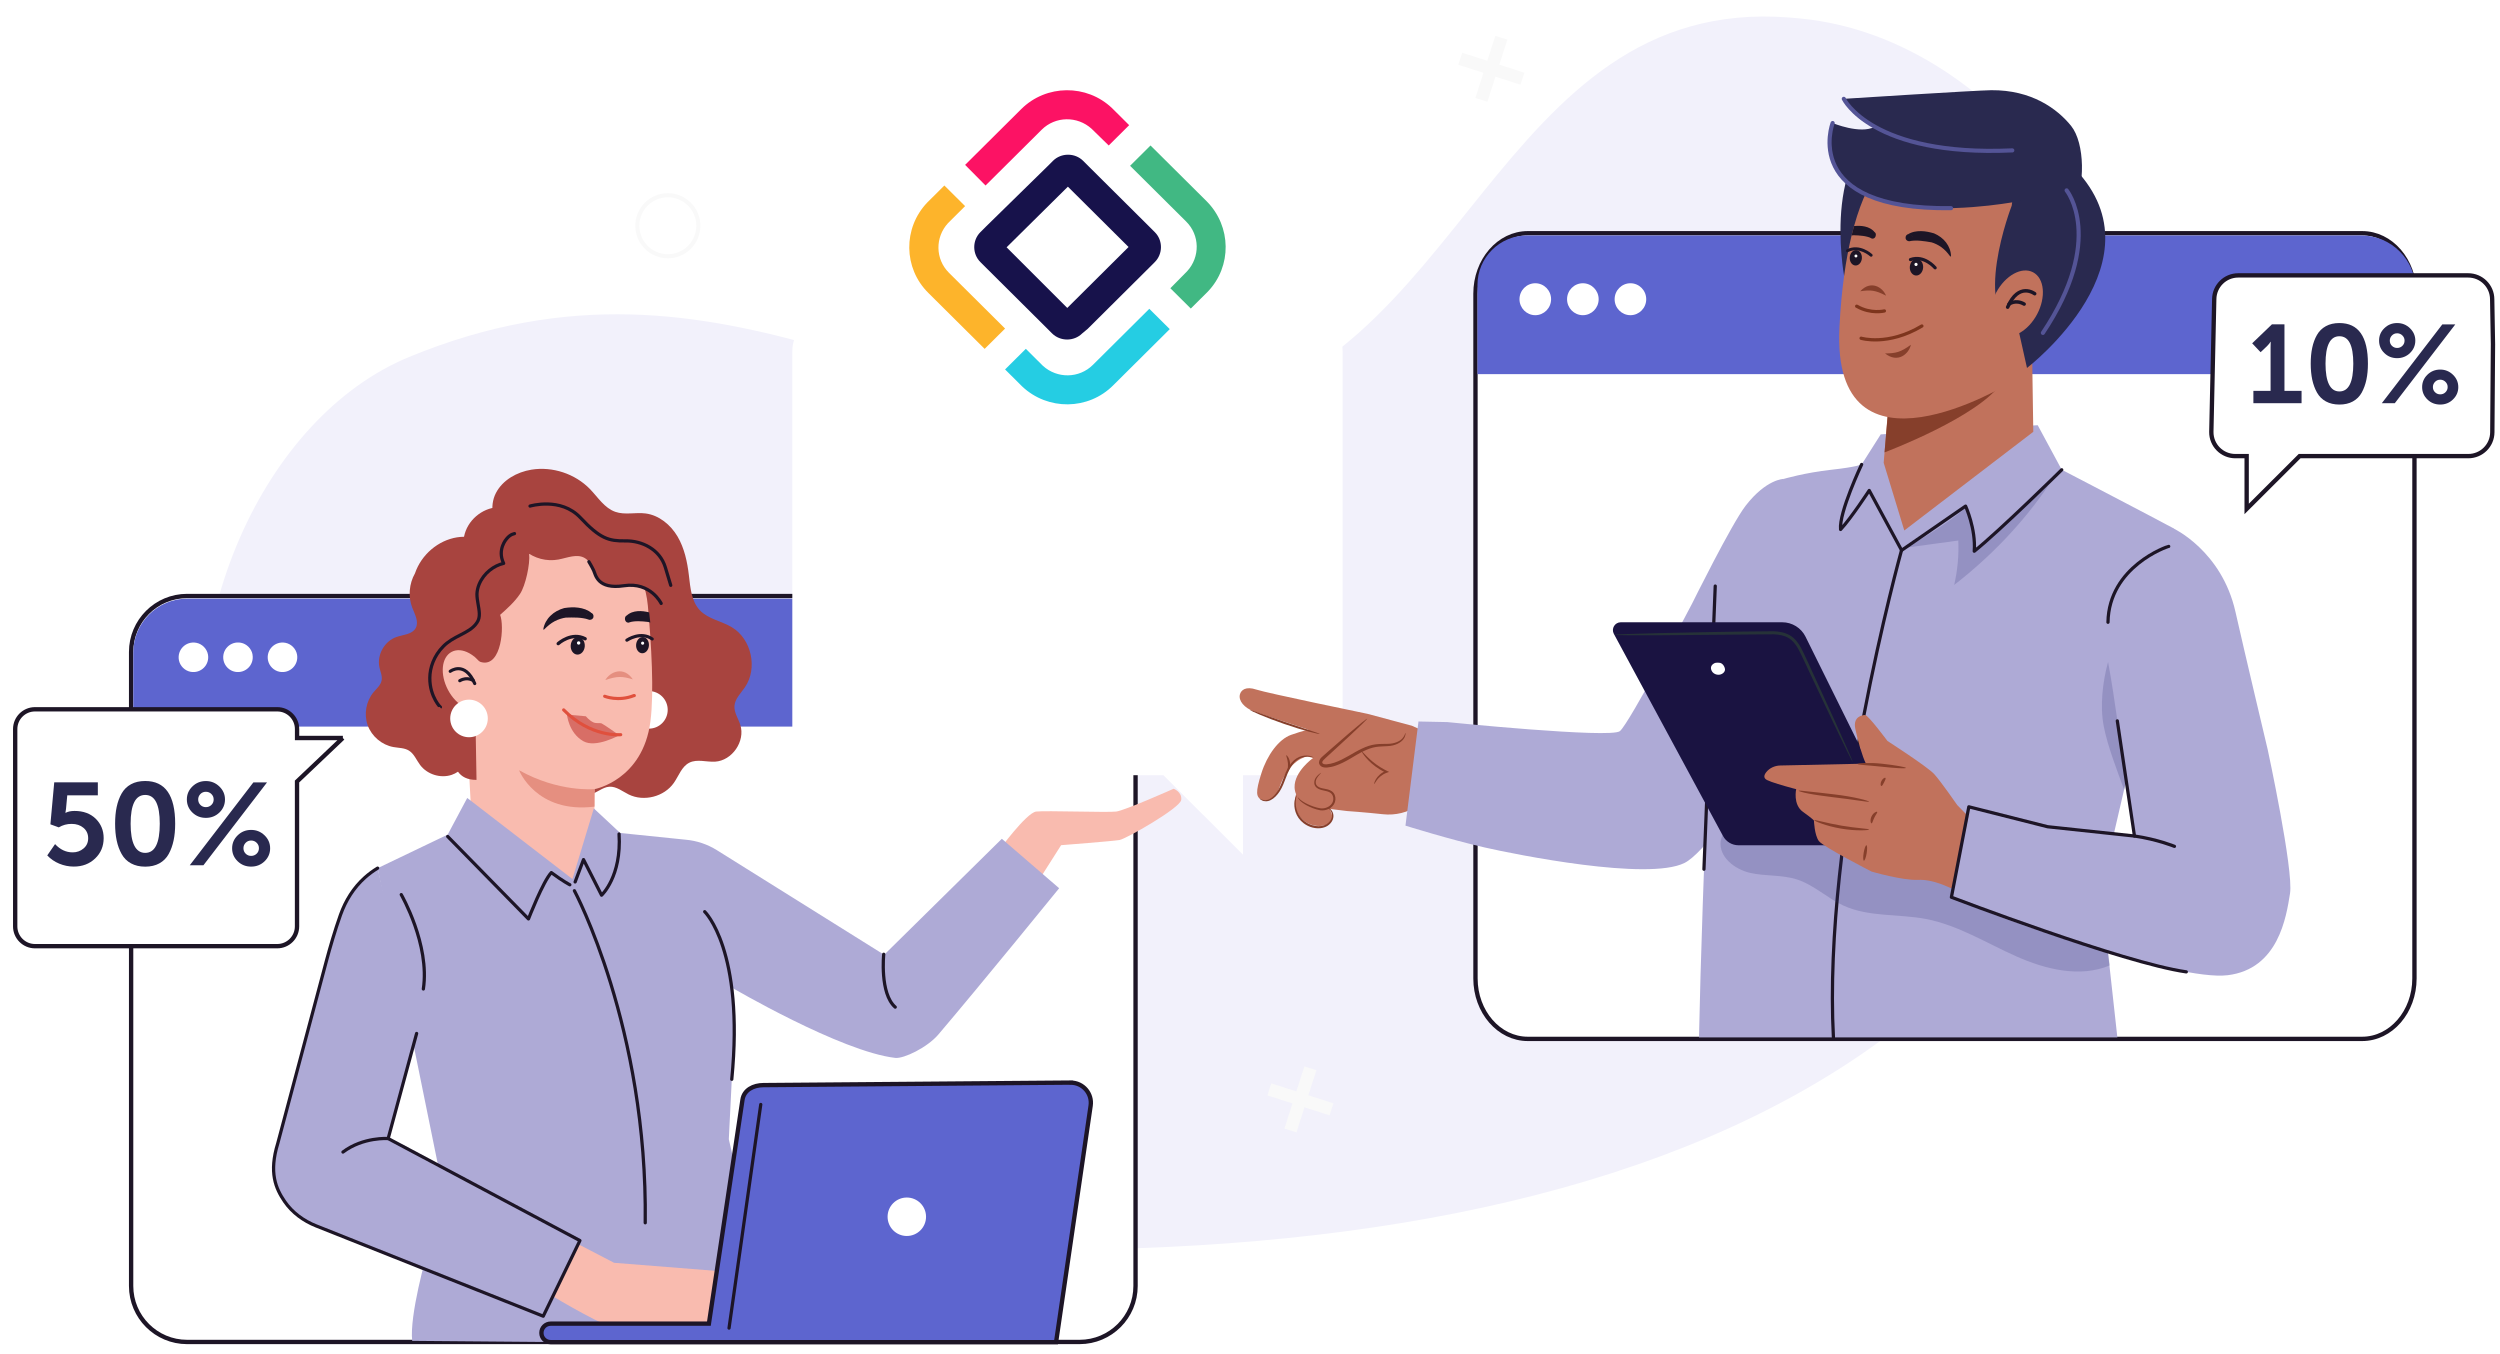 <svg width="576" height="312" viewBox="0 0 576 312" fill="none" xmlns="http://www.w3.org/2000/svg">
<g clip-path="url(#clip0_13748_2560)">
<path d="M497.02 111.802C498.401 63.182 461.946 8.82 414.799 4.261L412.262 4.035C344.63 -1.251 336.983 86.706 275.405 94.896C213.828 103.086 168.505 51.602 94.248 82.251C27.567 109.768 5.029 274.432 198.328 286.554C352.985 296.249 492.923 256.875 497.02 111.802Z" fill="#F2F1FB"/>
<path d="M248.73 137.32H43.11C35.986 137.32 30.21 143.096 30.21 150.22V296.29C30.21 303.414 35.986 309.19 43.11 309.19H248.73C255.854 309.19 261.63 303.414 261.63 296.29V150.22C261.63 143.096 255.854 137.32 248.73 137.32Z" fill="white" stroke="#1D1526" stroke-miterlimit="10"/>
<path d="M43.14 137.93H248.4C255.37 137.93 261.02 143.59 261.02 150.55V167.41H30.71V150.36C30.71 143.5 36.28 137.93 43.14 137.93Z" fill="#5D65CF"/>
<path d="M47.91 150.77C48.36 153.17 46.3 155.23 43.9 154.78C42.57 154.53 41.48 153.44 41.22 152.11C40.77 149.71 42.83 147.65 45.23 148.1C46.56 148.35 47.65 149.44 47.91 150.78V150.77Z" fill="white"/>
<path d="M58.17 150.77C58.63 153.17 56.56 155.23 54.16 154.78C52.83 154.53 51.74 153.44 51.49 152.1C51.04 149.7 53.1 147.64 55.5 148.09C56.83 148.34 57.92 149.43 58.18 150.76L58.17 150.77Z" fill="white"/>
<path d="M68.43 150.77C68.88 153.17 66.82 155.23 64.42 154.78C63.09 154.53 62 153.44 61.74 152.11C61.29 149.71 63.35 147.65 65.75 148.1C67.08 148.35 68.17 149.44 68.43 150.78V150.77Z" fill="white"/>
<path d="M116.26 122.67C113.39 120.85 112.7 116.63 114.25 113.61C115.8 110.59 119.1 108.76 122.45 108.21C127.3 107.43 132.49 109.15 135.92 112.67C137.77 114.58 139.27 117.06 141.78 117.93C143.99 118.7 146.43 118 148.74 118.3C151.84 118.7 154.51 120.91 156.1 123.6C157.69 126.3 158.35 129.44 158.72 132.55C159.06 135.4 159.28 138.53 161.26 140.62C163.19 142.65 166.24 143.08 168.64 144.53C173.16 147.25 174.62 153.98 171.64 158.33C170.69 159.72 169.33 160.99 169.22 162.66C169.12 164.19 170.11 165.55 170.57 167.02C171.76 170.79 168.68 175.26 164.74 175.49C162.75 175.6 160.62 174.83 158.83 175.72C157.06 176.6 156.4 178.74 155.26 180.37C153.03 183.57 148.36 184.77 144.86 183.05C143.4 182.33 142.01 181.15 140.38 181.26C138.76 181.37 137.48 182.76 135.88 183.07C133.79 183.47 131.8 181.93 130.56 180.2C129.32 178.47 128.45 176.43 126.86 175.02C124.78 173.17 121.85 172.71 119.21 171.8C113.39 169.79 108.52 165.17 106.22 159.46C103.92 153.75 104.22 147.04 107.02 141.56" fill="#A8443F"/>
<path d="M149.51 167.88C151.901 167.88 153.84 165.941 153.84 163.55C153.84 161.159 151.901 159.22 149.51 159.22C147.119 159.22 145.18 161.159 145.18 163.55C145.18 165.941 147.119 167.88 149.51 167.88Z" fill="white"/>
<path d="M108.58 187.35L105.71 134.73C105.59 132.27 107.38 130.12 109.82 129.8L134.83 122.72C142.87 121.64 148.52 131.42 149.26 139.5C150.08 148.48 150.73 159.47 149.86 166.21C148.1 179.77 136.99 181.82 136.99 181.82C136.99 181.77 136.91 185.23 136.99 190.14L131.89 206.82L108.58 187.37V187.35Z" fill="#F9BBAF"/>
<path d="M136.99 181.81C136.99 181.81 128.74 182.61 119.59 177.46C119.59 177.46 123.5 187.5 136.97 185.85L136.99 181.81Z" fill="#E58F80"/>
<path d="M158.36 136.65C157.73 134.63 156.57 132.7 154.8 131.54C153.83 130.91 152.7 130.52 151.8 129.79C149.85 128.22 149.4 125.48 148.19 123.28C146.64 120.45 143.64 118.46 140.43 118.13C137.76 117.86 135 118.66 132.39 118C130.46 117.51 128.78 116.26 126.83 115.89C123.03 115.17 119.49 117.9 116.74 120.61C116.73 123.33 118.9 125.15 120.98 126.9C123.07 128.65 125.94 129.41 128.62 128.92C130.7 128.54 132.97 127.49 134.77 128.6C136.66 129.76 136.74 132.61 138.42 134.07C140.82 136.15 144.63 134.2 147.67 135.1C150.02 135.8 151.49 138.04 153.05 139.93C154.61 141.82 156.95 143.62 159.3 142.92C159.15 140.81 159 138.67 158.37 136.65H158.36Z" fill="#A8443F"/>
<path d="M129.82 125.15C128.12 124.66 124.63 123.56 123.71 122.08C121.73 118.87 118.23 116.68 114.65 116.87C111.07 117.07 107.64 119.89 106.91 123.67C102.58 123.7 98.36 126.42 96.28 130.51C96.02 131.02 95.8 131.55 95.61 132.1C94.26 134.47 94 137.45 94.98 140C95.57 141.54 96.57 143.25 95.78 144.7C94.97 146.17 92.94 146.22 91.35 146.76C88.59 147.71 86.8 150.88 87.42 153.74C87.64 154.76 88.13 155.79 87.92 156.81C87.7 157.88 86.78 158.63 86.08 159.47C84.34 161.54 83.8 164.56 84.72 167.11C85.64 169.66 87.98 171.64 90.64 172.12C91.85 172.34 93.17 172.29 94.22 172.94C95.42 173.68 95.95 175.13 96.8 176.26C98.43 178.43 101.49 179.39 104.06 178.53C104.58 178.36 105.06 178.1 105.52 177.8C106.33 178.93 107.61 179.69 109.79 179.69L109.29 151.24C109.56 151.84 110.08 152.38 111.01 152.59C115.58 153.62 116.24 144.21 115.23 141.66C116.88 140.19 118.55 138.71 119.81 136.84C121.07 134.98 122.18 129.89 121.91 127.61C123.56 127.71 130.57 125.39 129.82 125.18V125.15Z" fill="#A8443F"/>
<path d="M118.54 122.94C118.54 122.94 118.35 122.98 117.99 123.12C117.65 123.27 117.16 123.59 116.71 124.16C116.71 124.16 114.48 126.6 116.04 129.8C113.88 130.29 111.49 131.95 110.37 134.67C110.1 135.35 109.92 136.07 109.89 136.86C109.89 137.63 110.01 138.39 110.14 139.13C110.38 140.6 110.78 142.22 109.88 143.46C108.99 144.83 107.45 145.58 106.04 146.32C104.61 147.04 103.18 147.83 102.12 148.94C99.96 151.11 99.04 153.89 99.03 156.17C99 158.47 99.71 160.25 100.32 161.34C100.62 161.9 100.92 162.29 101.12 162.55C101.33 162.8 101.45 162.93 101.47 162.92" stroke="#1D1526" stroke-width="0.75" stroke-linecap="round" stroke-linejoin="round"/>
<path d="M134.73 148.92C134.65 150.03 133.86 150.88 132.96 150.82C132.07 150.75 131.41 149.8 131.49 148.68C131.57 147.57 132.36 146.72 133.26 146.78C134.15 146.85 134.81 147.8 134.73 148.92Z" fill="#1D1526"/>
<path d="M128.53 148.68C128.45 148.66 128.38 148.62 128.32 148.56C128.18 148.4 128.19 148.16 128.35 148.01C128.48 147.89 131.64 145.08 135 146.83C135.19 146.93 135.26 147.16 135.16 147.35C135.06 147.54 134.83 147.61 134.64 147.51C131.75 146 128.89 148.55 128.87 148.58C128.77 148.67 128.65 148.7 128.53 148.67V148.68Z" fill="#1D1526"/>
<path d="M133.32 148.53C133.535 148.53 133.71 148.355 133.71 148.14C133.71 147.925 133.535 147.75 133.32 147.75C133.105 147.75 132.93 147.925 132.93 148.14C132.93 148.355 133.105 148.53 133.32 148.53Z" fill="white"/>
<path d="M149.51 148.76C149.43 149.79 148.7 150.58 147.89 150.51C147.08 150.44 146.48 149.56 146.56 148.53C146.64 147.5 147.37 146.71 148.18 146.78C148.99 146.84 149.59 147.73 149.51 148.76Z" fill="#1D1526"/>
<path d="M144.31 147.83C144.24 147.81 144.18 147.76 144.13 147.7C144.02 147.54 144.06 147.31 144.22 147.2C144.36 147.11 147.6 144.91 150.48 146.93C150.64 147.04 150.68 147.27 150.57 147.43C150.46 147.59 150.23 147.63 150.07 147.52C147.6 145.79 144.67 147.78 144.64 147.8C144.54 147.87 144.42 147.88 144.32 147.84L144.31 147.83Z" fill="#1D1526"/>
<path d="M148.06 148.55C148.259 148.55 148.42 148.389 148.42 148.19C148.42 147.991 148.259 147.83 148.06 147.83C147.861 147.83 147.7 147.991 147.7 148.19C147.7 148.389 147.861 148.55 148.06 148.55Z" fill="white"/>
<path d="M139.32 160.42C139.32 160.42 142.45 161.7 146.06 160.26H146.14" stroke="#E0503D" stroke-width="0.73" stroke-linecap="round" stroke-linejoin="round"/>
<path d="M145.81 156.53C143.38 155.8 142.26 155.73 139.46 156.69C140.53 154.79 143.69 153.38 145.81 156.53Z" fill="#E58F80"/>
<path d="M136.75 142.13C136.68 142.38 136.57 142.59 136.25 142.74C135.85 142.87 135.87 142.8 135.73 142.79C135.58 142.76 135.53 142.73 135.49 142.72L135.35 142.67L135.18 142.62L134.89 142.54C134.7 142.5 134.5 142.45 134.3 142.43C133.9 142.36 133.47 142.33 133.04 142.3C132.17 142.26 131.26 142.26 130.33 142.3L130.46 142.28C129.54 142.41 128.65 142.69 127.8 143.13C127.38 143.36 126.96 143.62 126.57 143.94C126.37 144.09 126.18 144.26 125.98 144.44L125.69 144.72L125.54 144.86L125.47 144.93L125.43 144.97L125.41 144.99C125.41 144.99 125.39 145.02 125.37 145.03L125.34 145.05C125.34 145.05 125.28 145.08 125.22 145.05C125.16 145 125.17 144.96 125.17 144.95C125.17 144.89 125.22 144.83 125.29 144.83C125.35 144.83 125.41 144.88 125.41 144.95C125.41 144.94 125.41 144.9 125.36 144.85C125.3 144.81 125.25 144.85 125.24 144.85H125.22C125.22 144.85 125.19 144.89 125.2 144.88V144.86L125.21 144.81L125.23 144.71L125.27 144.5C125.31 144.36 125.35 144.22 125.4 144.09C125.49 143.82 125.62 143.55 125.75 143.29C126.03 142.78 126.39 142.29 126.83 141.87C127.69 141.01 128.81 140.43 129.98 140.1H130.01L130.11 140.08C131.13 139.93 132.18 139.86 133.26 140.01C133.8 140.08 134.34 140.21 134.88 140.41C135.15 140.52 135.41 140.64 135.67 140.79C135.8 140.87 135.92 140.95 136.04 141.04L136.19 141.17C136.19 141.17 136.23 141.21 136.21 141.2C136.21 141.2 136.18 141.19 136.06 141.16C135.93 141.16 135.96 141.1 135.58 141.21C135.28 141.36 135.17 141.55 135.11 141.78C135.21 141.33 135.65 141.05 136.1 141.15C136.55 141.25 136.83 141.69 136.73 142.14L136.75 142.13Z" fill="#1D1526"/>
<path d="M144 142.73C144.05 142.98 144.14 143.2 144.41 143.37C144.75 143.52 144.73 143.45 144.85 143.45C144.98 143.43 145.02 143.41 145.05 143.39L145.17 143.35L145.31 143.31L145.55 143.25C145.71 143.22 145.87 143.19 146.04 143.18C146.38 143.13 146.73 143.13 147.09 143.13C147.81 143.14 148.58 143.2 149.35 143.3L149.25 143.27C149.45 143.32 149.64 143.38 149.83 143.44C149.75 142.63 149.66 141.85 149.56 141.09C148.71 140.88 147.83 140.74 146.92 140.81C146.47 140.84 146.01 140.94 145.56 141.1C145.34 141.19 145.12 141.29 144.9 141.43C144.79 141.5 144.69 141.57 144.59 141.65L144.46 141.77C144.46 141.77 144.46 141.78 144.44 141.78C144.12 141.9 143.93 142.29 144 142.7V142.73Z" fill="#1D1526"/>
<path d="M142.67 169.4C142.67 169.4 139.25 166.97 138.59 166.66C138.32 166.53 137.4 166.74 136.71 166.43C135.74 165.99 134.99 165.03 134.99 165.03L130.63 164.64C130.63 164.64 131 168.86 134.41 170.78C137.32 172.42 142.66 169.4 142.66 169.4H142.67Z" fill="#D86E66"/>
<path d="M143.01 169.27C143.01 169.27 136.16 169.97 129.87 163.56" stroke="#E0503D" stroke-width="0.73" stroke-linecap="round" stroke-linejoin="round"/>
<path d="M111.79 154.42C113.69 158.01 113.32 161.94 110.95 163.19C108.58 164.44 105.12 162.55 103.22 158.96C101.32 155.37 101.69 151.44 104.06 150.19C106.43 148.94 109.89 150.83 111.79 154.42Z" fill="#F9BBAF"/>
<path d="M103.73 154.67C103.73 154.67 107.07 152.12 109.38 157.49" stroke="#1D1526" stroke-width="0.73" stroke-linecap="round" stroke-linejoin="round"/>
<path d="M109.08 156.84C109.08 156.84 107.72 155.8 105.93 156.84" stroke="#1D1526" stroke-width="0.73" stroke-linecap="round" stroke-linejoin="round"/>
<path d="M108.06 169.86C110.451 169.86 112.39 167.921 112.39 165.53C112.39 163.139 110.451 161.2 108.06 161.2C105.669 161.2 103.73 163.139 103.73 165.53C103.73 167.921 105.669 169.86 108.06 169.86Z" fill="white"/>
<path d="M135.68 129.42C135.68 129.42 136.34 130.5 136.78 131.44C137.22 132.38 137.62 135.88 143.77 134.95C149.92 134.02 152.33 139.03 152.33 139.03" stroke="#1D1526" stroke-width="0.75" stroke-linecap="round" stroke-linejoin="round"/>
<path d="M122.12 116.6C122.12 116.6 129.2 114.45 133.72 119.27C138.24 124.1 140.26 124.68 144.07 124.62C147.89 124.55 152.04 126.56 153.29 130.71L154.54 134.86" stroke="#1D1526" stroke-width="0.75" stroke-linecap="round" stroke-linejoin="round"/>
<path d="M230.05 196.06C230.05 196.06 236.47 187.24 238.74 186.98C241.01 186.72 255.19 187.24 257.19 186.98C259.18 186.72 270.4 181.73 270.4 181.73C270.4 181.73 272.39 182.44 272.15 184.31C271.9 186.19 259.44 193.27 257.94 193.54C256.44 193.8 244.48 194.73 244.48 194.73L237.23 206.13L230.06 196.06H230.05Z" fill="#F9BBAF"/>
<path d="M230.83 193.25L203.71 219.98L165.17 195.88C163.01 194.53 160.56 193.7 158.01 193.47L142.89 191.92L136.82 186.26L131.89 202.53L107.65 183.85L103.15 192.29L87 200.03L102.48 276.12C102.48 276.12 102.39 277.31 99.06 286.67C98.07 289.47 94.32 303.26 94.97 308.93L136.86 309.29L180.39 309.08L172.54 282.79L167.92 262.47C169.09 237.57 169.69 233.59 168.48 227.46C168.48 227.46 193.77 242.31 206.27 243.74C208.21 243.96 213.64 241.36 216.2 238.35C226.45 226.29 244.03 204.65 244.03 204.65L230.83 193.26V193.25Z" fill="#AEAAD6"/>
<path d="M95.99 238.11L89.43 262.32L133.61 285.83L125.16 303.25L72.85 282.45C69.93 281.29 67.34 279.39 65.58 276.83C63.5 273.8 61.94 270.16 64 263.43L75.26 221.19C75.98 218.51 77.2 214.26 78.45 210.78C79.61 207.52 81.47 204.51 84.08 202.18C85 201.36 85.98 200.64 87 200.02" fill="#AEAAD6"/>
<path d="M178.63 298.92L166.05 292.9L141.49 290.95L133.23 286.66L127.57 298.78C127.57 298.78 140.05 306.3 143.42 306.57L164.07 305.94L174.86 307.07L178.63 298.91V298.92Z" fill="#F9BBAF"/>
<path d="M95.99 238.11L89.43 262.32L133.61 285.83L125.16 303.25L72.85 282.45C69.93 281.29 67.34 279.39 65.58 276.83C63.5 273.8 61.94 270.16 64 263.43L75.26 221.19C75.98 218.51 77.2 214.26 78.45 210.78C79.61 207.52 81.47 204.51 84.08 202.18C85 201.36 85.98 200.64 87 200.02" stroke="#1D1526" stroke-width="0.75" stroke-linecap="round" stroke-linejoin="round"/>
<path d="M89.43 262.32C89.43 262.32 83.71 261.9 79.02 265.43" stroke="#1D1526" stroke-width="0.75" stroke-linecap="round" stroke-linejoin="round"/>
<path d="M203.61 219.86C203.61 219.86 202.67 228.91 206.26 232.04" stroke="#1D1526" stroke-width="0.75" stroke-linecap="round" stroke-linejoin="round"/>
<path d="M132.34 205.22C132.34 205.22 149.23 236.73 148.66 281.73" stroke="#1D1526" stroke-width="0.75" stroke-linecap="round" stroke-linejoin="round"/>
<path d="M92.45 206.12C92.45 206.12 99.08 217.61 97.54 227.86" stroke="#1D1526" stroke-width="0.75" stroke-linecap="round" stroke-linejoin="round"/>
<path d="M162.36 210.05C162.36 210.05 171.52 218.85 168.6 248.67" stroke="#1D1526" stroke-width="0.75" stroke-linecap="round" stroke-linejoin="round"/>
<path d="M103.15 192.73L121.76 211.72C121.76 211.72 125.16 202.98 127.03 201.05C129.69 203.03 131.29 203.85 131.29 203.85" stroke="#1D1526" stroke-width="0.75" stroke-linecap="round" stroke-linejoin="round"/>
<path d="M132.51 203.2L134.44 198.05L138.6 206.25C138.6 206.25 143.25 201.99 142.63 192.16" stroke="#1D1526" stroke-width="0.75" stroke-linecap="round" stroke-linejoin="round"/>
<path d="M246.69 249.43L175.9 250.01C173.6 250.01 171.41 251.11 171.07 253.38L163.33 304.97H126.87C125.7 304.97 124.74 305.92 124.74 307.1C124.74 308.28 125.69 309.23 126.87 309.23H243.32L251.28 254.78C251.71 251.97 249.53 249.44 246.69 249.44V249.43Z" fill="#5D65CF" stroke="#1D1526" stroke-miterlimit="10"/>
<path d="M175.28 254.47L167.97 305.99" stroke="#1D1526" stroke-width="0.75" stroke-linecap="round" stroke-linejoin="round"/>
<path d="M208.93 284.77C211.377 284.77 213.36 282.787 213.36 280.34C213.36 277.893 211.377 275.91 208.93 275.91C206.483 275.91 204.5 277.893 204.5 280.34C204.5 282.787 206.483 284.77 208.93 284.77Z" fill="white"/>
<g filter="url(#filter0_dddd_13748_2560)">
<path d="M191.46 3.52H300.43C305.35 3.52 309.34 7.51 309.34 12.43V101.18C309.34 106.1 305.35 110.09 300.43 110.09H286.39V128.4L268.05 110.09H191.46C186.54 110.09 182.55 106.1 182.55 101.18V12.44C182.55 7.52 186.54 3.53 191.46 3.53V3.52Z" fill="white"/>
</g>
<path d="M544.23 239.36H352.01C345.35 239.36 339.95 233.12 339.95 225.43V67.67C339.95 59.98 345.35 53.74 352.01 53.74H544.23C550.89 53.74 556.29 59.98 556.29 67.67V225.43C556.29 233.12 550.89 239.36 544.23 239.36Z" fill="white" stroke="#1D1526" stroke-miterlimit="10"/>
<path d="M351.81 54.25H544.01C550.95 54.25 556.58 59.88 556.58 66.82V86.2H340.41V65.65C340.41 59.36 345.52 54.25 351.81 54.25Z" fill="#5D65CF"/>
<path d="M357.37 68.94C357.37 70.97 355.74 72.62 353.73 72.62C351.72 72.62 350.09 70.97 350.09 68.94C350.09 66.91 351.72 65.26 353.73 65.26C355.74 65.26 357.37 66.91 357.37 68.94Z" fill="white"/>
<path d="M368.33 68.94C368.33 70.97 366.7 72.62 364.69 72.62C362.68 72.62 361.05 70.97 361.05 68.94C361.05 66.91 362.68 65.26 364.69 65.26C366.7 65.26 368.33 66.91 368.33 68.94Z" fill="white"/>
<path d="M379.29 68.94C379.29 70.97 377.66 72.62 375.65 72.62C373.64 72.62 372.01 70.97 372.01 68.94C372.01 66.91 373.64 65.26 375.65 65.26C377.66 65.26 379.29 66.91 379.29 68.94Z" fill="white"/>
<path d="M318.64 187.6C314.72 187.17 310.32 186.86 310.32 186.86L306.43 186.38C306.48 186.64 306.57 186.89 306.67 187.13C306.85 187.59 307.05 188.08 306.98 188.57C306.85 189.5 305.85 190.06 304.91 190.23C302.96 190.59 300.85 189.83 299.59 188.32C298.38 186.87 298.01 184.78 298.62 182.98C298.42 182.52 298.29 182.01 298.27 181.41C298.17 177.73 302.54 174.64 302.54 174.64L301.2 174.28C301.2 174.28 296.95 174.86 294.72 181.63C294.39 182.64 293.72 183.54 292.79 184.07C292.22 184.4 291.56 184.59 290.91 184.35C289.28 183.77 289.27 182.46 290.61 178.21C291.94 173.96 294.64 170.3 297.47 169.31C300.3 168.32 301.47 168.12 301.47 168.12C301.47 168.12 289.59 164.18 288.85 163.9C286.71 163.09 285.28 161.46 285.68 159.98C285.94 159.03 286.98 158.03 289.5 158.89C291.69 159.64 315.08 164.47 315.08 164.47L325.3 167.21L333.36 170.84L327.71 184.97L326.78 185.59C324.38 187.2 321.5 187.91 318.64 187.6Z" fill="#C1725C"/>
<path d="M323.81 168.87C323.72 170.22 322.36 171.18 321.03 171.47C319.7 171.76 318.31 171.6 316.96 171.79C312.92 172.38 309.81 176.06 305.75 176.46C305.18 176.52 304.47 176.41 304.3 175.87C304.14 175.37 304.57 174.89 304.96 174.54C308.31 171.54 311.67 168.54 315.02 165.54" fill="#C1725C"/>
<path d="M315.03 165.55C315.03 165.55 314.57 165.82 313.84 166.41C313.11 167 312.07 167.88 310.79 168.97C309.47 170.12 307.97 171.42 306.34 172.84C305.92 173.21 305.49 173.58 305.06 173.97C304.68 174.36 304.01 174.7 303.9 175.62C303.86 176.08 304.22 176.53 304.6 176.68C304.97 176.84 305.34 176.86 305.69 176.85C306.36 176.78 307.01 176.66 307.64 176.44C310.18 175.59 312.14 174.03 314.1 173.1C315.08 172.62 316.04 172.26 316.98 172.11C317.92 171.96 318.84 171.98 319.69 171.91C321.42 171.85 322.81 171.1 323.37 170.28C323.97 169.46 323.83 168.84 323.81 168.87C323.73 168.85 323.74 169.42 323.14 170.1C322.55 170.78 321.32 171.38 319.66 171.38C318.84 171.42 317.91 171.36 316.89 171.5C315.87 171.63 314.82 171.99 313.79 172.48C311.73 173.43 309.75 174.95 307.4 175.73C306.82 175.93 306.21 176.04 305.64 176.1C305.08 176.15 304.6 175.95 304.65 175.65C304.65 175.32 305.11 174.91 305.55 174.52C305.98 174.13 306.4 173.75 306.81 173.37C308.41 171.9 309.87 170.56 311.15 169.37C312.38 168.22 313.36 167.29 314.03 166.63C314.7 165.97 315.05 165.59 315.02 165.55H315.03Z" fill="#863F2B"/>
<path d="M302.66 174.5C302.65 174.6 301.66 174.08 300.11 174.5C299.35 174.7 298.54 175.22 297.9 176.04C297.25 176.85 296.76 177.91 296.32 179.07C295.88 180.22 295.47 181.36 294.86 182.3C294.26 183.23 293.53 183.97 292.75 184.35C291.97 184.75 291.18 184.64 290.77 184.42C290.35 184.2 290.19 183.99 290.2 183.98C290.23 183.94 290.43 184.1 290.85 184.25C291.26 184.4 291.92 184.44 292.6 184.05C293.27 183.67 293.94 182.96 294.48 182.07C295.03 181.18 295.42 180.07 295.86 178.91C296.3 177.74 296.82 176.63 297.55 175.77C298.26 174.9 299.19 174.35 300.03 174.18C300.87 173.99 301.57 174.09 302.01 174.22C302.46 174.35 302.68 174.5 302.66 174.52V174.5Z" fill="#863F2B"/>
<path d="M288.02 163.58C288.05 163.52 288.94 163.83 290.39 164.35C292 164.92 293.92 165.59 296.04 166.34C298.17 167.06 300.1 167.7 301.72 168.25C303.18 168.73 304.08 169.03 304.06 169.1C304.04 169.16 303.11 168.98 301.62 168.58C300.13 168.18 298.1 167.57 295.88 166.8C293.66 166.04 291.68 165.27 290.27 164.67C288.86 164.07 288.01 163.64 288.03 163.58H288.02Z" fill="#863F2B"/>
<path d="M304.39 178.06C304.39 178.06 304.22 178.29 303.88 178.65C303.57 179.01 303.06 179.61 303.16 180.43C303.21 180.83 303.48 181.17 303.93 181.38C304.36 181.59 304.91 181.67 305.5 181.79C306.08 181.9 306.79 182.1 307.26 182.7C307.7 183.29 307.8 184.1 307.57 184.81C307.33 185.55 306.75 186.09 306.12 186.38C305.49 186.67 304.82 186.79 304.17 186.69C302.95 186.46 301.97 186.02 301.16 185.61C300.36 185.18 299.76 184.73 299.42 184.35C299.08 183.96 298.99 183.68 299.01 183.67C299.05 183.65 299.19 183.88 299.56 184.21C299.92 184.53 300.52 184.92 301.32 185.3C302.12 185.66 303.12 186.06 304.24 186.24C305.29 186.38 306.71 185.84 307.1 184.66C307.29 184.08 307.2 183.43 306.87 182.99C306.54 182.54 305.97 182.35 305.4 182.23C304.84 182.1 304.25 182.01 303.74 181.74C303.23 181.5 302.83 180.98 302.81 180.47C302.75 179.45 303.39 178.84 303.74 178.51C304.13 178.17 304.36 178.03 304.38 178.05L304.39 178.06Z" fill="#863F2B"/>
<path d="M305.83 186.08C305.83 186.08 306.11 186.08 306.48 186.37C306.83 186.66 307.27 187.28 307.22 188.15C307.17 189.01 306.55 189.97 305.52 190.46C304.49 190.95 303.2 190.95 302 190.55C300.8 190.14 299.81 189.36 299.19 188.47C298.56 187.57 298.3 186.6 298.23 185.79C298.17 184.98 298.29 184.32 298.43 183.89C298.57 183.46 298.7 183.24 298.73 183.25C298.82 183.27 298.39 184.21 298.59 185.75C298.69 186.5 298.97 187.4 299.57 188.2C300.16 189.01 301.07 189.71 302.17 190.08C303.26 190.45 304.44 190.45 305.33 190.05C306.23 189.65 306.79 188.84 306.88 188.12C306.97 187.39 306.64 186.81 306.36 186.51C306.07 186.2 305.83 186.12 305.85 186.08H305.83Z" fill="#863F2B"/>
<path d="M316.59 180.66C316.59 180.66 316.61 180.2 317 179.54C317.38 178.89 318.15 178.05 319.35 177.59L319.33 178.03C318.85 177.81 318.35 177.54 317.84 177.23C315.03 175.51 313.63 173.16 313.75 173.12C313.87 173.02 315.4 175.16 318.11 176.81C318.6 177.11 319.08 177.38 319.54 177.6L320.05 177.85L319.52 178.04C318.44 178.42 317.68 179.14 317.26 179.71C316.83 180.28 316.66 180.69 316.6 180.66H316.59Z" fill="#863F2B"/>
<path d="M296.36 174.01C296.45 173.92 297.14 174.66 297.23 175.85C297.32 177.04 296.75 177.88 296.65 177.8C296.52 177.74 296.83 176.92 296.74 175.89C296.67 174.86 296.25 174.09 296.37 174.01H296.36Z" fill="#863F2B"/>
<path d="M421.86 151.39C421.86 151.39 396.55 194.61 388.12 198.82C379.69 203.03 349.21 196.88 342.13 195.27C334.09 193.44 323.82 190.23 323.82 190.23L326.82 166.23L333.45 166.37C333.45 166.37 371.03 170.17 373.21 168.46C375.38 166.75 389.86 139.06 389.86 139.06C389.86 139.06 398.94 120.71 402.2 116.51C406.98 110.34 410.97 110.34 410.97 110.34L421.87 151.38L421.86 151.39Z" fill="#AEAAD6"/>
<path d="M391.45 239.04C392.12 204.74 395.2 135.03 395.2 135.03L410.97 110.34C410.97 110.34 415.84 108.91 421.87 108.24C427.9 107.58 428.93 107 428.93 107L433.32 100.08L469.49 97.97L475.02 108.22C475.02 108.22 497.67 120.02 500.69 121.68C503.71 123.34 484.05 204.66 484.05 204.66L487.84 239.02H391.46L391.45 239.04Z" fill="#AEAAD6"/>
<path d="M395.19 135.03L392.59 200.27" stroke="#1D1526" stroke-width="0.75" stroke-linecap="round" stroke-linejoin="round"/>
<path d="M438.11 126.78C438.11 126.78 419.92 192.22 422.42 239.03" stroke="#1D1526" stroke-width="0.75" stroke-linecap="round" stroke-linejoin="round"/>
<g opacity="0.2">
<path d="M396.45 193.84C396.72 191.69 398.44 189.94 400.42 189.04C402.4 188.14 404.63 187.96 406.81 187.85C435.05 186.49 463.68 196.34 485 214.75L486.11 222.42C479.23 225.34 471.25 223.34 464.42 220.29C457.6 217.25 451.11 213.16 443.77 211.74C437.41 210.52 430.55 211.34 424.67 208.62C420.96 206.91 417.92 203.88 414.03 202.63C410.56 201.51 406.77 201.92 403.21 201.11C399.65 200.3 396 197.43 396.44 193.84H396.45Z" fill="#2F2E72"/>
</g>
<path d="M500.68 121.7C500.68 121.7 511.88 126.86 515.05 140.97C516.95 149.43 522.48 172.71 522.48 172.71C522.48 172.71 528.48 200.48 527.62 205.87C526.76 211.25 524.96 223.27 513.24 224.69C501.52 226.11 460.75 211.25 460.75 211.25L449.61 206.72L453.9 186.32L473.05 191.14L491.8 192.63L489.27 175.67L485.11 164.77C485.11 164.77 485.34 152.89 489.92 142.97C494.49 133.05 500.7 121.71 500.7 121.71L500.68 121.7Z" fill="#AEAAD6"/>
<path d="M430.79 176.59L415.99 146.69C414.99 144.66 412.9 143.37 410.62 143.37H373.44C372.06 143.37 371.18 144.83 371.83 146.04L396.99 192.63C397.7 193.94 399.07 194.75 400.56 194.75H439.12L430.78 176.59H430.79Z" fill="#1A1341"/>
<path d="M372.08 146.26C372.08 146.26 372.34 146.3 372.82 146.32C373.38 146.32 374.09 146.34 374.95 146.36C376.9 146.36 379.55 146.36 382.78 146.36C389.48 146.3 398.56 146.23 408.59 146.14C409.82 146.19 411.03 146.39 412.02 146.96C413.02 147.52 413.73 148.47 414.3 149.46C415.38 151.5 416.29 153.63 417.23 155.58C419.08 159.48 420.75 163.01 422.16 166.01C423.56 168.9 424.7 171.27 425.54 173.01C425.92 173.77 426.24 174.4 426.49 174.9C426.71 175.33 426.84 175.55 426.86 175.54C426.88 175.54 426.8 175.29 426.61 174.84C426.39 174.32 426.11 173.68 425.78 172.9C424.99 171.13 423.91 168.73 422.6 165.8C421.22 162.79 419.6 159.24 417.8 155.31C416.86 153.34 416 151.27 414.88 149.13C414.29 148.09 413.51 147.02 412.35 146.36C411.21 145.7 409.88 145.49 408.6 145.44C398.48 145.51 389.37 145.72 382.75 145.86C379.52 145.95 376.87 146.02 374.92 146.08C374.06 146.12 373.36 146.15 372.79 146.17C372.3 146.2 372.05 146.23 372.05 146.25L372.08 146.26Z" fill="#263238"/>
<path d="M394.99 152.81C394.09 153.27 394.05 154.01 394.43 154.66C394.81 155.31 395.67 155.6 396.4 155.4C396.88 155.27 397.33 154.91 397.43 154.42C397.52 153.93 397.07 152.88 396.29 152.72C396.29 152.72 395.44 152.58 394.99 152.81Z" fill="white"/>
<path d="M453.51 188.11L450.95 185.49C450.95 185.49 447.19 180.06 445.65 178.36C444.11 176.66 434.87 170.72 434.87 170.72C434.87 170.72 430.42 164.74 429.73 164.74C429.04 164.74 426.88 165.12 427.46 167.91C428.02 170.59 429.05 174.19 429.9 175.94L410.17 176.37C408.93 176.4 407.72 176.93 406.95 177.9C406.43 178.55 406.22 179.27 407.14 179.73C409.19 180.75 417.58 182.78 417.58 182.78L413.84 181.82C413.84 181.82 413.04 185.37 415.41 187.06C417.77 188.74 417.93 189.06 417.93 189.06C417.93 189.06 418.05 192.42 419.07 193.78C420.1 195.14 431.21 200.81 431.21 200.81C431.21 200.81 438.31 202.89 441.91 202.72C445.5 202.55 449.2 204.57 449.6 204.68C450 204.79 453.51 188.11 453.51 188.11Z" fill="#C1725C"/>
<path d="M428 176.03C428 176.23 430.49 176.32 433.54 176.65C436.59 176.98 439.11 177.14 439.13 176.92C439.14 176.75 436.7 176.3 433.61 175.96C430.52 175.63 427.99 175.85 428 176.03Z" fill="#863F2B"/>
<path d="M430.64 184.72C430.7 184.51 427.1 183.54 422.58 183.02C420.32 182.74 418.28 182.53 416.81 182.37C415.33 182.21 414.43 182.09 414.4 182.19C414.38 182.28 415.26 182.57 416.73 182.85C418.2 183.14 420.24 183.42 422.49 183.7C427 184.21 430.59 184.87 430.64 184.71V184.72Z" fill="#863F2B"/>
<path d="M430.64 191.12C430.64 190.92 427.76 190.83 424.29 190.23C420.81 189.65 418.07 188.78 418 188.97C417.93 189.13 420.62 190.31 424.17 190.91C427.72 191.52 430.65 191.3 430.64 191.12Z" fill="#863F2B"/>
<path d="M429.44 198.3C429.63 198.33 429.92 197.56 430.08 196.58C430.24 195.6 430.22 194.78 430.03 194.75C429.84 194.72 429.55 195.49 429.39 196.47C429.23 197.45 429.25 198.27 429.44 198.3Z" fill="#863F2B"/>
<path d="M431.21 189.7C431.41 189.68 431.51 189.05 431.85 188.38C432.17 187.7 432.61 187.23 432.5 187.06C432.41 186.9 431.64 187.21 431.22 188.07C430.79 188.93 431.02 189.73 431.21 189.7Z" fill="#863F2B"/>
<path d="M433.46 181.1C433.66 181.12 433.86 180.71 434.1 180.25C434.33 179.78 434.54 179.38 434.41 179.23C434.29 179.09 433.78 179.35 433.48 179.94C433.18 180.53 433.28 181.09 433.47 181.1H433.46Z" fill="#863F2B"/>
<g opacity="0.2">
<path d="M485.7 152.5C487.32 161.22 488.47 171.06 489.87 179.82C489.54 180.23 489.72 181.54 489.39 181.95C487.77 177.47 485.63 172.06 484.71 167.38C483.79 162.7 484.44 157.1 485.7 152.5Z" fill="#2F2E72"/>
</g>
<g opacity="0.2">
<path d="M451.18 124.54C447.16 125.09 443.15 125.64 439.13 126.19C443.92 123.49 448.56 120.66 452.76 117.12C454.26 120.64 455.11 121.92 454.86 126.99C460.7 122.13 466.23 116.58 472.07 111.71C466.03 120.57 458.72 128.18 450.24 134.78C451.02 131.43 451.34 127.97 451.19 124.54H451.18Z" fill="#2F2E72"/>
</g>
<path d="M428.92 107.01C428.92 107.01 423.66 118.11 424.07 121.99C426.49 119.41 430.67 113 430.67 113L438.13 126.79L452.87 116.61C452.87 116.61 455.26 121.81 454.87 127C460.81 122.23 475.02 108.24 475.02 108.24" stroke="#1D1526" stroke-width="0.75" stroke-linecap="round" stroke-linejoin="round"/>
<path d="M487.83 166.09L491.78 192.62L471.77 190.48L453.62 185.89L449.6 206.72C449.6 206.72 489.19 221.86 503.72 223.92" stroke="#1D1526" stroke-width="0.75" stroke-linecap="round" stroke-linejoin="round"/>
<path d="M500.99 195C500.99 195 497.09 193.39 491.78 192.62" stroke="#1D1526" stroke-width="0.75" stroke-linecap="round" stroke-linejoin="round"/>
<path d="M499.67 125.89C499.38 125.89 485.88 130.53 485.68 143.37" stroke="#1D1526" stroke-width="0.75" stroke-linecap="round" stroke-linejoin="round"/>
<path d="M424.88 63.57C424.88 63.57 419.01 31.71 438.39 27.47C457.77 23.23 457.06 39.41 457.06 39.41L452.05 62.48L424.88 63.57Z" fill="#29294F"/>
<path d="M468.04 70.69L468.47 99.49L438.75 122.22L434 106.63L435.72 85.83L435.6 80.23L468.04 70.69Z" fill="#C1725C"/>
<path d="M461.31 87.97C456.29 95.94 434.2 104.23 434.2 104.23L435.98 83.64C446.61 81.6 464.67 82.65 461.32 87.96L461.31 87.97Z" fill="#863F2B"/>
<path d="M462.96 88.31C462.96 88.31 421.87 113.37 423.81 75.36C424.26 66.5 425.31 59.62 426.6 54.28C426.78 53.53 426.97 52.81 427.17 52.11C430.77 39.13 435.78 36.56 435.78 36.56C449.63 28.48 465.85 40.5 470.9 46.75C475.94 52.99 462.96 88.31 462.96 88.31Z" fill="#C1725C"/>
<path d="M463.51 47.36C463.51 47.36 453.81 72.31 465.2 76.64L467.02 84.78C467.02 84.78 499.7 59.68 477.07 37.9C465.64 26.9 463.5 47.36 463.5 47.36H463.51Z" fill="#29294F"/>
<path d="M431.72 54.26C431.89 54.26 432.03 54.14 432.06 53.97C432.09 53.78 431.96 53.61 431.78 53.58C431.68 53.56 429.21 53.18 428.08 53.48C427.9 53.53 427.79 53.72 427.84 53.9C427.89 54.08 428.08 54.19 428.26 54.14C429.09 53.92 431.01 54.14 431.68 54.25C431.7 54.25 431.71 54.25 431.73 54.25L431.72 54.26Z" fill="#1D1526"/>
<path d="M465.72 46.25C465.72 46.25 416.79 56.21 422.24 28.35C422.24 28.35 428.56 30.99 431.91 29.23C431.91 29.23 427.35 27.88 424.81 22.77C424.81 22.77 455.43 20.81 458.8 20.78C468.05 20.71 473.97 25.03 477.18 29C480.38 32.98 480.51 42.89 477.61 48.28C469.47 63.37 465.72 46.24 465.72 46.24V46.25Z" fill="#29294F"/>
<path d="M459.92 67.4C457.83 71.35 458.24 75.68 460.84 77.06C463.44 78.44 467.25 76.35 469.35 72.4C471.44 68.45 471.03 64.12 468.43 62.74C465.83 61.36 462.02 63.45 459.92 67.4Z" fill="#C1725C"/>
<path d="M468.79 67.67C468.79 67.67 465.12 64.86 462.56 70.77" stroke="#1D1526" stroke-width="0.81" stroke-linecap="round" stroke-linejoin="round"/>
<path d="M462.89 70.06C462.89 70.06 464.38 68.92 466.36 70.06" stroke="#1D1526" stroke-width="0.81" stroke-linecap="round" stroke-linejoin="round"/>
<path d="M440.02 61.46C439.95 62.52 440.57 63.42 441.42 63.48C442.27 63.54 443.01 62.73 443.09 61.67C443.16 60.61 442.54 59.71 441.69 59.65C440.84 59.59 440.1 60.4 440.02 61.46Z" fill="#1D1526"/>
<path d="M445.88 62.07C445.95 62.07 446.03 62.04 446.09 61.99C446.25 61.86 446.27 61.63 446.14 61.47C446.03 61.34 443.45 58.27 440.05 59.46C439.86 59.53 439.76 59.74 439.82 59.93C439.89 60.12 440.1 60.22 440.29 60.16C443.21 59.14 445.54 61.91 445.57 61.94C445.65 62.03 445.76 62.08 445.88 62.07Z" fill="#1D1526"/>
<path d="M441.45 61.29C441.654 61.29 441.82 61.124 441.82 60.92C441.82 60.716 441.654 60.55 441.45 60.55C441.246 60.55 441.08 60.716 441.08 60.92C441.08 61.124 441.246 61.29 441.45 61.29Z" fill="white"/>
<path d="M426.18 59.31C426.12 60.29 426.69 61.12 427.47 61.17C428.24 61.22 428.92 60.47 428.98 59.49C429.04 58.51 428.47 57.68 427.69 57.63C426.92 57.58 426.24 58.33 426.18 59.31Z" fill="#1D1526"/>
<path d="M431.18 59.14C431.25 59.13 431.31 59.09 431.36 59.04C431.49 58.9 431.48 58.69 431.34 58.56C431.22 58.45 428.48 55.95 425.5 57.46C425.33 57.55 425.26 57.75 425.35 57.92C425.44 58.09 425.64 58.15 425.81 58.07C428.36 56.78 430.85 59.04 430.87 59.06C430.95 59.14 431.06 59.16 431.17 59.14H431.18Z" fill="#1D1526"/>
<path d="M427.61 59.32C427.798 59.32 427.95 59.168 427.95 58.98C427.95 58.792 427.798 58.64 427.61 58.64C427.422 58.64 427.27 58.792 427.27 58.98C427.27 59.168 427.422 59.32 427.61 59.32Z" fill="white"/>
<path d="M434.16 71.64C434.16 71.64 431.05 72.42 427.85 70.58L427.78 70.56" stroke="#7D351D" stroke-width="0.76" stroke-linecap="round" stroke-linejoin="round"/>
<path d="M428.6 67.11C430.98 66.75 432.05 66.84 434.54 68.12C433.79 66.19 431.02 64.45 428.6 67.11Z" fill="#863F2B"/>
<path d="M439.04 54.82C439.07 55.06 439.15 55.28 439.43 55.46C439.79 55.63 439.78 55.56 439.92 55.58C440.07 55.58 440.12 55.55 440.15 55.54L440.29 55.51L440.45 55.49L440.73 55.46C440.92 55.45 441.1 55.43 441.3 55.43C441.69 55.42 442.09 55.45 442.5 55.48C443.32 55.56 444.18 55.68 445.04 55.84L444.92 55.8C445.77 56.05 446.56 56.43 447.3 56.96C447.66 57.23 448.02 57.53 448.35 57.88C448.52 58.05 448.68 58.24 448.83 58.43L449.06 58.73L449.18 58.88L449.24 58.96L449.27 59L449.29 59.02C449.29 59.02 449.31 59.05 449.32 59.06L449.34 59.08C449.34 59.08 449.39 59.11 449.46 59.08C449.52 59.05 449.52 59 449.52 58.99C449.52 58.93 449.49 58.87 449.42 58.86C449.36 58.86 449.3 58.89 449.29 58.96C449.29 58.95 449.29 58.91 449.35 58.88C449.42 58.85 449.45 58.88 449.46 58.89H449.48C449.48 58.89 449.5 58.93 449.5 58.92V58.9V58.85V58.75L449.48 58.55C449.46 58.42 449.44 58.28 449.42 58.15C449.37 57.88 449.29 57.62 449.2 57.35C449 56.83 448.73 56.33 448.38 55.87C447.69 54.95 446.71 54.25 445.66 53.79H445.64L445.55 53.75C444.61 53.48 443.63 53.26 442.6 53.25C442.08 53.24 441.56 53.29 441.02 53.4C440.76 53.47 440.49 53.54 440.23 53.65C440.1 53.71 439.97 53.77 439.85 53.83L439.69 53.93C439.69 53.93 439.65 53.96 439.67 53.96C439.67 53.96 439.7 53.96 439.82 53.94C439.95 53.96 439.92 53.89 440.26 54.05C440.52 54.23 440.6 54.42 440.62 54.65C440.59 54.22 440.21 53.89 439.78 53.92C439.35 53.95 439.02 54.33 439.05 54.76L439.04 54.82Z" fill="#1D1526"/>
<path d="M432.16 54.4C432.07 54.63 431.96 54.82 431.69 54.94C431.35 55.03 431.38 54.97 431.27 54.96C431.15 54.93 431.12 54.9 431.09 54.88L430.98 54.82L430.86 54.76L430.64 54.67C430.49 54.62 430.35 54.57 430.19 54.54C429.88 54.45 429.55 54.4 429.21 54.35C428.53 54.26 427.8 54.21 427.07 54.2L427.17 54.18C426.98 54.2 426.79 54.23 426.6 54.26C426.78 53.51 426.97 52.79 427.17 52.09C428 52.01 428.84 52 429.68 52.19C430.1 52.28 430.51 52.43 430.91 52.65C431.11 52.77 431.3 52.89 431.49 53.05C431.58 53.13 431.67 53.21 431.75 53.3L431.85 53.43C431.85 53.43 431.85 53.44 431.86 53.45C432.15 53.6 432.27 54 432.15 54.38L432.16 54.4Z" fill="#1D1526"/>
<path d="M434.32 81.43C436.82 81.41 437.91 81.15 440.27 79.43C439.81 81.54 437.25 83.78 434.32 81.43Z" fill="#863F2B"/>
<path d="M428.8 77.93C428.8 77.93 434.94 79.81 442.8 75.11" stroke="#7D351D" stroke-width="0.76" stroke-linecap="round" stroke-linejoin="round"/>
<path d="M422.24 28.35C422.24 28.35 414.59 48.42 449.52 47.96" stroke="#545496" stroke-width="0.95" stroke-linecap="round" stroke-linejoin="round"/>
<path d="M424.81 22.77C424.81 22.77 431.22 36.12 463.63 34.65" stroke="#545496" stroke-width="0.95" stroke-linecap="round" stroke-linejoin="round"/>
<path d="M476.15 43.86C476.15 43.86 485.17 54.99 470.68 76.7" stroke="#545496" stroke-width="0.95" stroke-linecap="round" stroke-linejoin="round"/>
<path d="M568.67 63.45C571.72 63.45 574.19 65.91 574.2 68.96L574.38 79.3L574.23 99.6C574.21 102.64 571.74 105.09 568.7 105.09H529.83L517.63 117.26V105.09H515.02C511.95 105.09 509.46 102.59 509.49 99.51L510.16 68.93C510.19 65.9 512.65 63.45 515.69 63.45H568.67Z" fill="white" stroke="#1D1526" stroke-miterlimit="10"/>
<path d="M519.18 92.9V90.06H523.14V79.98L523.17 78.75H523.12C522.97 79.04 522.69 79.38 522.3 79.77L520.84 81.15L518.9 79.1L523.45 74.73H526.34V90.05H530.28V92.89H519.18V92.9Z" fill="#29294F"/>
<path d="M542.11 92.49C541.23 92.97 540.2 93.21 539 93.21C537.8 93.21 536.77 92.97 535.89 92.49C535.01 92.01 534.33 91.33 533.83 90.44C533.34 89.55 532.97 88.56 532.74 87.47C532.51 86.38 532.39 85.15 532.39 83.79C532.39 82.43 532.5 81.2 532.74 80.11C532.97 79.02 533.33 78.04 533.83 77.17C534.32 76.3 535.01 75.63 535.88 75.15C536.75 74.67 537.79 74.43 539 74.43C543.38 74.43 545.57 77.55 545.57 83.79C545.57 85.15 545.45 86.38 545.22 87.47C544.99 88.56 544.63 89.55 544.15 90.44C543.66 91.33 542.98 92.01 542.1 92.49H542.11ZM539 90.19C541.13 90.19 542.2 88.06 542.2 83.79C542.2 79.52 541.13 77.47 539 77.47C536.87 77.47 535.8 79.58 535.8 83.79C535.8 88 536.87 90.19 539 90.19Z" fill="#29294F"/>
<path d="M555.27 81.34C554.45 82.12 553.46 82.52 552.3 82.52C551.14 82.52 550.15 82.13 549.35 81.34C548.54 80.56 548.14 79.6 548.14 78.47C548.14 77.34 548.54 76.41 549.35 75.62C550.16 74.83 551.14 74.43 552.3 74.43C553.46 74.43 554.43 74.83 555.25 75.62C556.07 76.41 556.49 77.36 556.49 78.47C556.49 79.58 556.08 80.55 555.26 81.34H555.27ZM548.77 92.9L562.71 74.74H565.7L551.76 92.9H548.77ZM551.1 79.68C551.42 80 551.83 80.17 552.3 80.17C552.77 80.17 553.18 80.01 553.51 79.68C553.84 79.36 554.01 78.96 554.01 78.48C554.01 78 553.84 77.62 553.51 77.29C553.18 76.96 552.77 76.79 552.3 76.79C551.83 76.79 551.42 76.96 551.1 77.29C550.78 77.62 550.61 78.02 550.61 78.48C550.61 78.94 550.77 79.36 551.1 79.68ZM559.27 92.03C558.46 91.25 558.06 90.3 558.06 89.19C558.06 88.08 558.46 87.13 559.27 86.34C560.08 85.55 561.06 85.15 562.22 85.15C563.38 85.15 564.34 85.55 565.16 86.34C565.98 87.13 566.39 88.08 566.39 89.19C566.39 90.3 565.98 91.24 565.17 92.03C564.36 92.82 563.38 93.21 562.22 93.21C561.06 93.21 560.07 92.82 559.27 92.03ZM560.54 89.17C560.54 89.65 560.7 90.05 561.03 90.37C561.35 90.69 561.75 90.86 562.23 90.86C562.71 90.86 563.11 90.7 563.44 90.37C563.77 90.04 563.94 89.65 563.94 89.17C563.94 88.69 563.77 88.31 563.44 87.98C563.11 87.65 562.7 87.48 562.23 87.48C561.76 87.48 561.35 87.65 561.03 87.98C560.71 88.31 560.54 88.71 560.54 89.17Z" fill="#29294F"/>
<path d="M79 170.035H68.444V167.982C68.444 165.464 66.4 163.42 63.882 163.42H8.062C5.544 163.42 3.5 165.464 3.5 167.982V213.437C3.5 215.955 5.544 217.999 8.062 217.999H63.873C66.391 217.999 68.435 215.955 68.435 213.437V180.062L78.991 170.035H79Z" fill="white" stroke="#1D1526" stroke-miterlimit="10"/>
<path d="M10.89 197.087L12.688 194.478C13.856 195.746 15.206 196.385 16.748 196.385C17.715 196.385 18.554 196.083 19.257 195.481C19.969 194.879 20.315 194.094 20.315 193.127C20.315 192.16 19.959 191.348 19.239 190.737C18.518 190.126 17.605 189.824 16.502 189.824C15.398 189.824 14.458 190.089 13.545 190.627L11.611 189.925L12.496 180.254H22.541V183.237H15.498L15.206 186.385L15.069 187.27H15.124C15.662 186.987 16.337 186.841 17.168 186.841C19.211 186.841 20.835 187.443 22.058 188.638C23.271 189.843 23.883 191.33 23.883 193.1C23.883 194.979 23.226 196.549 21.921 197.79C20.616 199.04 18.974 199.66 17.003 199.66C15.835 199.66 14.722 199.432 13.646 198.985C12.569 198.538 11.648 197.899 10.881 197.078L10.89 197.087Z" fill="#29294F"/>
<path d="M36.72 198.921C35.798 199.423 34.713 199.678 33.454 199.678C32.195 199.678 31.109 199.423 30.187 198.921C29.266 198.419 28.545 197.707 28.025 196.768C27.505 195.828 27.122 194.797 26.884 193.647C26.638 192.498 26.52 191.211 26.52 189.779C26.52 188.346 26.638 187.06 26.884 185.91C27.131 184.761 27.505 183.73 28.025 182.817C28.545 181.905 29.257 181.193 30.178 180.691C31.091 180.19 32.185 179.943 33.454 179.943C38.061 179.943 40.36 183.219 40.36 189.779C40.36 191.211 40.242 192.498 39.995 193.647C39.749 194.797 39.375 195.837 38.864 196.768C38.353 197.698 37.632 198.419 36.711 198.921H36.72ZM33.454 196.503C35.689 196.503 36.811 194.268 36.811 189.788C36.811 185.308 35.689 183.155 33.454 183.155C31.218 183.155 30.096 185.363 30.096 189.788C30.096 194.213 31.218 196.503 33.454 196.503Z" fill="#29294F"/>
<path d="M50.552 187.206C49.694 188.027 48.654 188.438 47.431 188.438C46.209 188.438 45.178 188.027 44.329 187.206C43.481 186.385 43.052 185.381 43.052 184.195C43.052 183.009 43.481 182.033 44.329 181.202C45.178 180.372 46.218 179.952 47.431 179.952C48.645 179.952 49.667 180.372 50.534 181.202C51.4 182.033 51.838 183.036 51.838 184.195C51.838 185.354 51.41 186.385 50.552 187.206ZM43.727 199.35L58.371 180.272H61.519L46.875 199.35H43.727ZM46.172 185.454C46.51 185.792 46.93 185.965 47.431 185.965C47.933 185.965 48.362 185.792 48.709 185.454C49.056 185.117 49.229 184.697 49.229 184.195C49.229 183.693 49.056 183.292 48.709 182.945C48.362 182.598 47.933 182.425 47.431 182.425C46.93 182.425 46.51 182.598 46.172 182.945C45.835 183.292 45.661 183.711 45.661 184.195C45.661 184.679 45.835 185.117 46.172 185.454ZM54.758 198.437C53.909 197.616 53.481 196.622 53.481 195.454C53.481 194.286 53.909 193.292 54.758 192.461C55.606 191.631 56.647 191.211 57.86 191.211C59.074 191.211 60.086 191.631 60.953 192.461C61.811 193.292 62.239 194.295 62.239 195.454C62.239 196.613 61.811 197.616 60.962 198.437C60.114 199.259 59.074 199.669 57.86 199.669C56.647 199.669 55.606 199.259 54.758 198.437ZM56.09 195.427C56.09 195.928 56.263 196.348 56.601 196.686C56.938 197.023 57.358 197.197 57.86 197.197C58.362 197.197 58.791 197.023 59.137 196.686C59.484 196.348 59.657 195.928 59.657 195.427C59.657 194.925 59.484 194.523 59.137 194.177C58.791 193.83 58.362 193.656 57.86 193.656C57.358 193.656 56.938 193.83 56.601 194.177C56.263 194.523 56.09 194.943 56.09 195.427Z" fill="#29294F"/>
<path d="M235.29 25.14L222.36 37.99L227.07 42.74L240 29.89C243.16 26.75 248.22 26.68 251.52 29.68L255.45 33.52L260.16 28.84L256.23 24.93C250.4 19.34 241.05 19.41 235.29 25.14Z" fill="#FC1264"/>
<path d="M250.68 75.69L264.8 61.65L266.06 60.39C267.96 58.5 267.96 55.36 266.06 53.48L264.8 52.22L250.82 38.32L249.56 37.06C247.66 35.17 244.5 35.17 242.6 37.06L241.34 38.32L227.15 52.22L225.89 53.48C223.99 55.37 223.99 58.51 225.89 60.39L227.15 61.65L241.13 75.55L242.39 76.81C244.29 78.7 247.45 78.7 249.35 76.81L250.69 75.69H250.68ZM231.92 56.98L246.04 43.01L260.02 56.91L245.9 70.95L231.92 56.98Z" fill="#17124B"/>
<path d="M251.8 84.07C248.64 87.21 243.58 87.28 240.28 84.28L236.35 80.37L231.57 85.12L235.5 89.03C241.4 94.62 250.75 94.55 256.51 88.75L269.51 75.83L264.8 71.15L251.8 84.07Z" fill="#25CDE3"/>
<path d="M218.64 62.85C215.48 59.71 215.41 54.68 218.43 51.4L222.36 47.49L217.58 42.74L213.65 46.65C208.03 52.52 208.1 61.8 213.93 67.53L226.86 80.38L231.57 75.7L218.64 62.85Z" fill="#FDB42B"/>
<path d="M278.01 46.37L265.08 33.52L260.37 38.2L273.3 51.05C276.46 54.19 276.53 59.22 273.51 62.5L269.65 66.41L274.36 71.09L278.29 67.18C283.84 61.38 283.77 52.17 278.01 46.37Z" fill="#41B883"/>
<path d="M153.87 59.51C158.01 59.51 161.37 56.15 161.37 52.01C161.37 47.87 158.01 44.51 153.87 44.51C149.73 44.51 146.37 47.87 146.37 52.01C146.37 56.15 149.73 59.51 153.87 59.51ZM153.87 45.45C157.49 45.45 160.43 48.39 160.43 52.01C160.43 55.63 157.49 58.57 153.87 58.57C150.25 58.57 147.31 55.63 147.31 52.01C147.31 48.39 150.25 45.45 153.87 45.45Z" fill="#F9F9F9"/>
<path d="M350.321 19.522L351.21 16.752L336.89 12.156L336 14.927L350.321 19.522Z" fill="#F9F9F9"/>
<path d="M347.292 9.139L344.522 8.25L339.926 22.57L342.697 23.459L347.292 9.139Z" fill="#F9F9F9"/>
<path d="M306.333 256.976L307.222 254.206L292.901 249.61L292.012 252.381L306.333 256.976Z" fill="#F9F9F9"/>
<path d="M303.296 246.587L300.526 245.698L295.93 260.019L298.701 260.908L303.296 246.587Z" fill="#F9F9F9"/>
</g>
<defs>
<filter id="filter0_dddd_13748_2560" x="157.069" y="2.224" width="177.753" height="190.176" filterUnits="userSpaceOnUse" color-interpolation-filters="sRGB">
<feFlood flood-opacity="0" result="BackgroundImageFix"/>
<feColorMatrix in="SourceAlpha" type="matrix" values="0 0 0 0 0 0 0 0 0 0 0 0 0 0 0 0 0 0 127 0" result="hardAlpha"/>
<feOffset dy="1.852"/>
<feGaussianBlur stdDeviation="1.574"/>
<feColorMatrix type="matrix" values="0 0 0 0 0.204 0 0 0 0 0.165 0 0 0 0 0.596 0 0 0 0.017 0"/>
<feBlend mode="normal" in2="BackgroundImageFix" result="effect1_dropShadow_13748_2560"/>
<feColorMatrix in="SourceAlpha" type="matrix" values="0 0 0 0 0 0 0 0 0 0 0 0 0 0 0 0 0 0 127 0" result="hardAlpha"/>
<feOffset dy="8.148"/>
<feGaussianBlur stdDeviation="3.259"/>
<feColorMatrix type="matrix" values="0 0 0 0 0.204 0 0 0 0 0.165 0 0 0 0 0.596 0 0 0 0.027 0"/>
<feBlend mode="normal" in2="effect1_dropShadow_13748_2560" result="effect2_dropShadow_13748_2560"/>
<feColorMatrix in="SourceAlpha" type="matrix" values="0 0 0 0 0 0 0 0 0 0 0 0 0 0 0 0 0 0 127 0" result="hardAlpha"/>
<feOffset dy="20"/>
<feGaussianBlur stdDeviation="6.5"/>
<feColorMatrix type="matrix" values="0 0 0 0 0.204 0 0 0 0 0.165 0 0 0 0 0.596 0 0 0 0.035 0"/>
<feBlend mode="normal" in2="effect2_dropShadow_13748_2560" result="effect3_dropShadow_13748_2560"/>
<feColorMatrix in="SourceAlpha" type="matrix" values="0 0 0 0 0 0 0 0 0 0 0 0 0 0 0 0 0 0 127 0" result="hardAlpha"/>
<feOffset dy="38.519"/>
<feGaussianBlur stdDeviation="12.741"/>
<feColorMatrix type="matrix" values="0 0 0 0 0.204 0 0 0 0 0.165 0 0 0 0 0.596 0 0 0 0.043 0"/>
<feBlend mode="normal" in2="effect3_dropShadow_13748_2560" result="effect4_dropShadow_13748_2560"/>
<feBlend mode="normal" in="SourceGraphic" in2="effect4_dropShadow_13748_2560" result="shape"/>
</filter>
<clipPath id="clip0_13748_2560">
<rect width="576" height="312" fill="white"/>
</clipPath>
</defs>
</svg>
